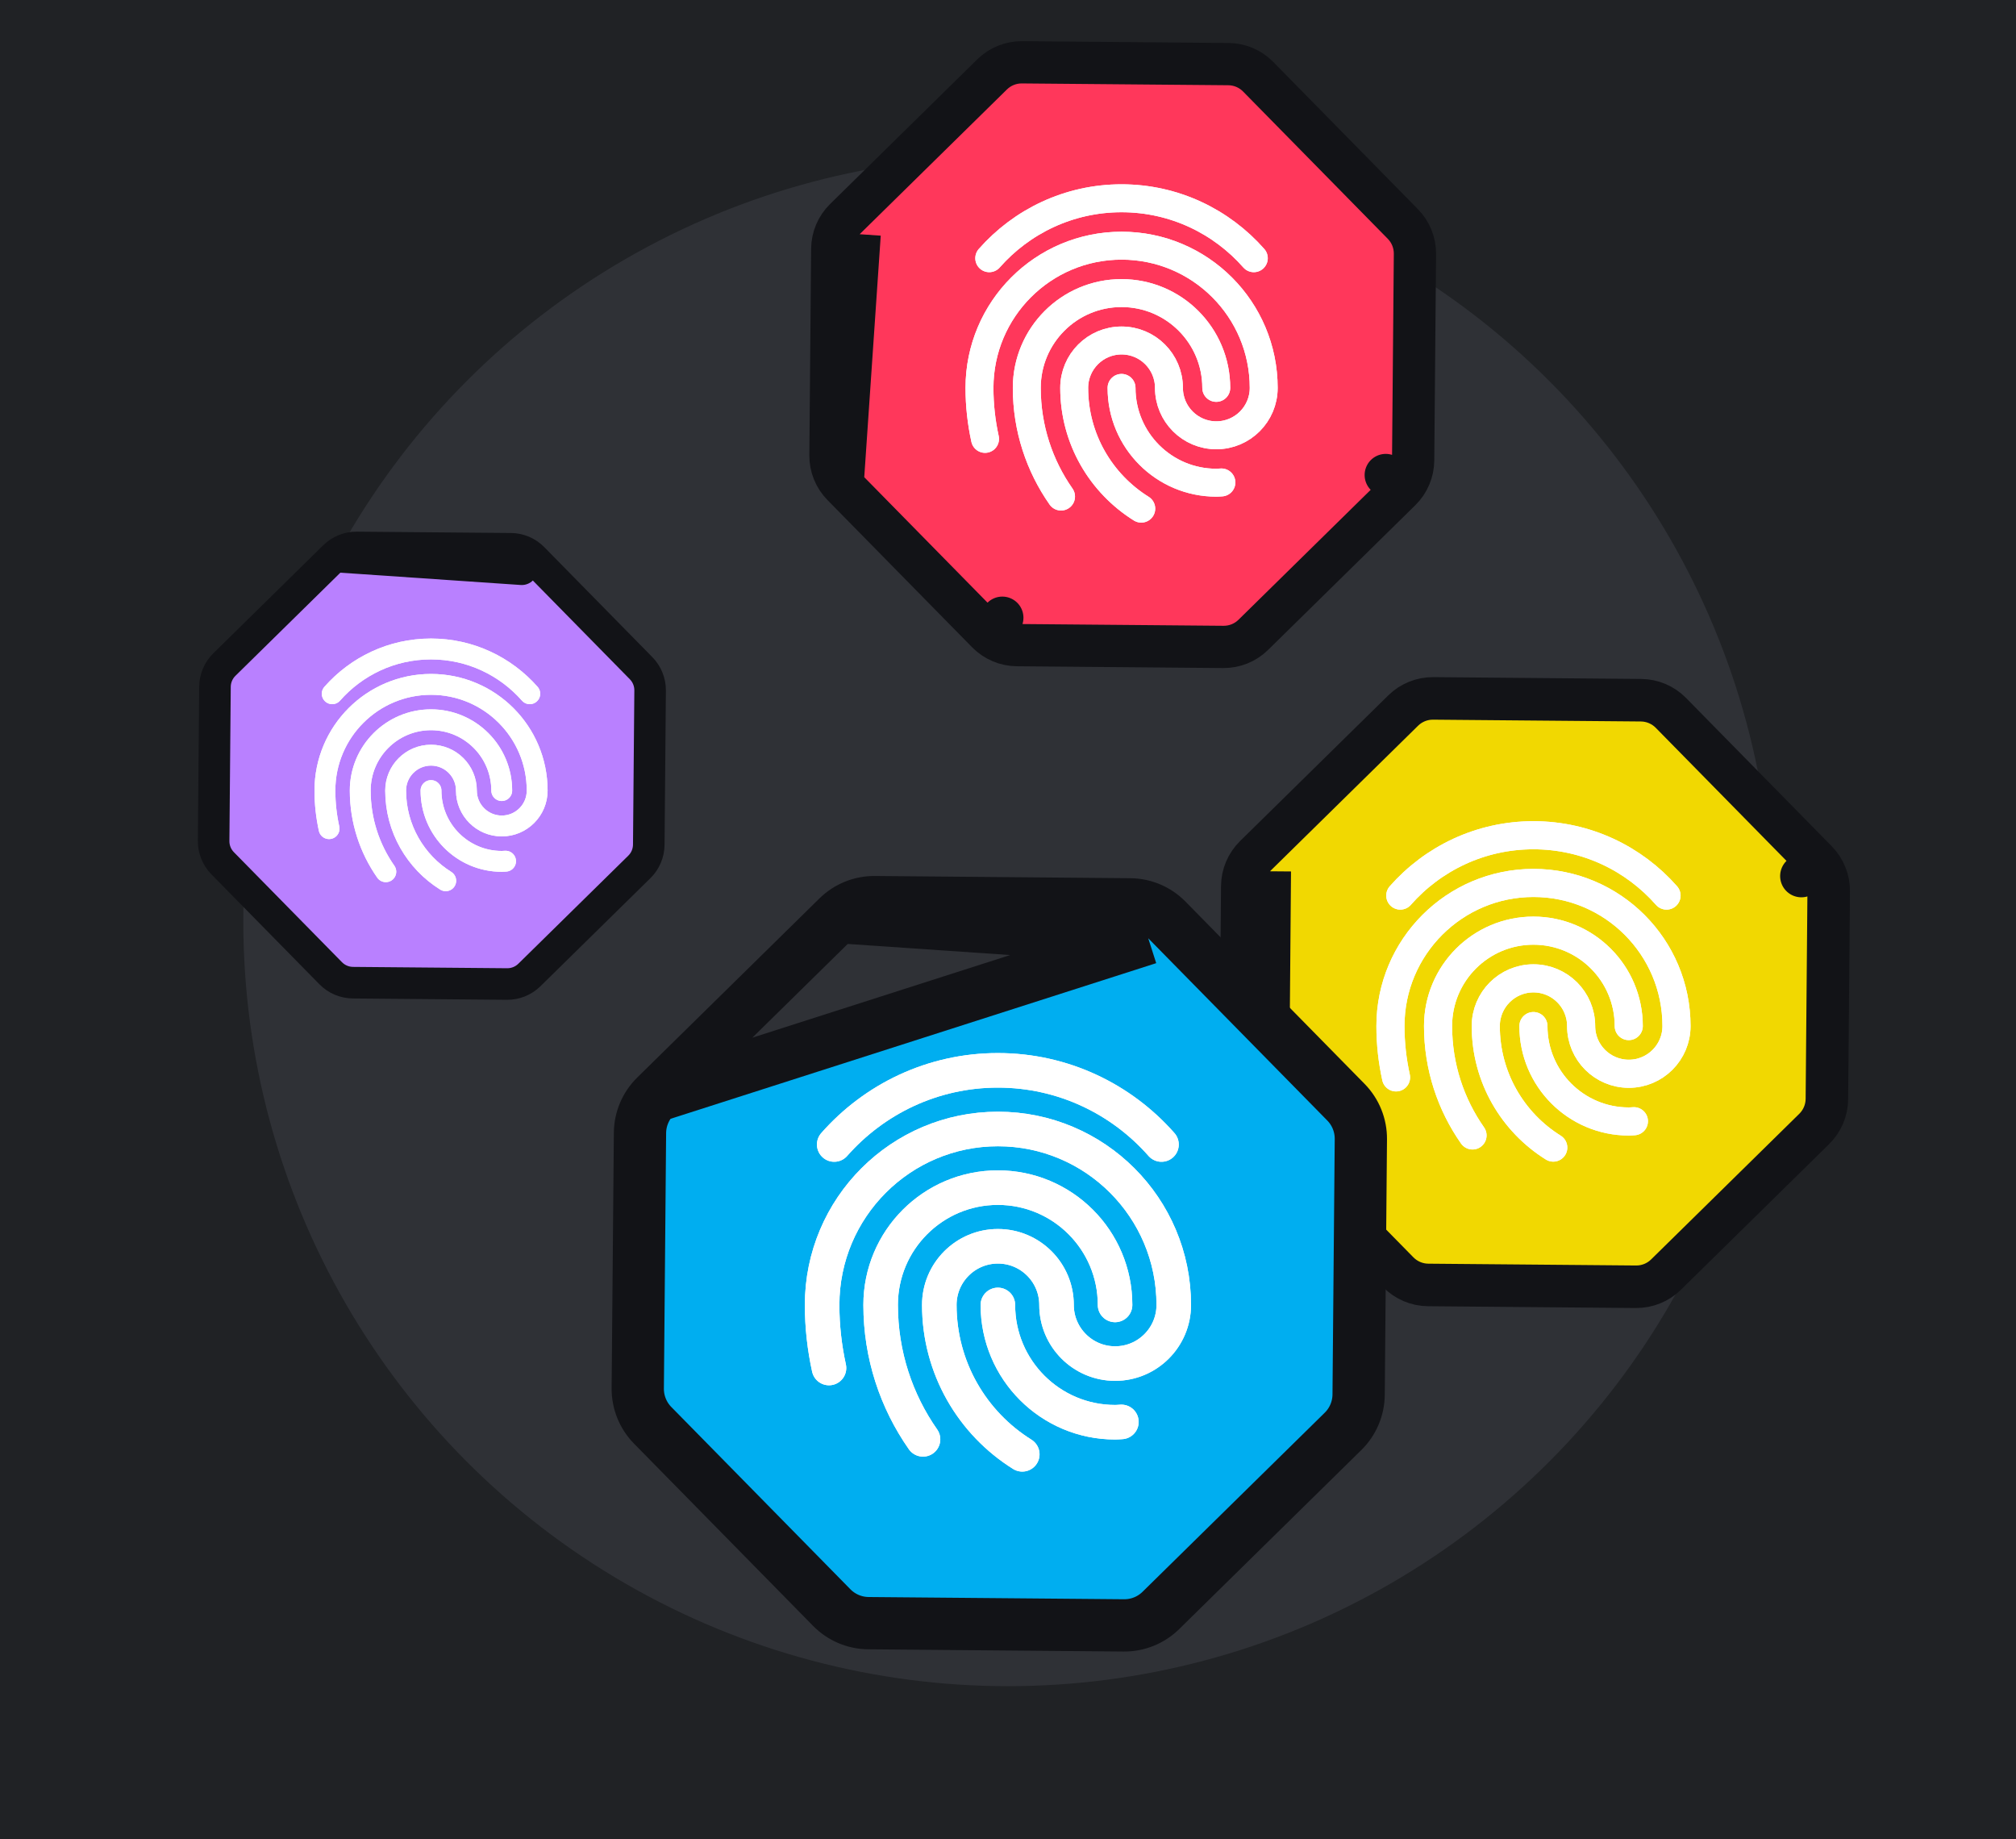 <svg width="580" height="529" viewBox="0 0 580 529" fill="none" xmlns="http://www.w3.org/2000/svg">
	<rect width="580" height="529" fill="#202225" />
	<circle cx="290" cy="265" r="220" fill="#2F3136" />
	<path d="M247.323 67.368L243.063 63.033L285.434 21.395C287.726 19.144 290.818 17.895 294.03 17.922L353.433 18.441C356.645 18.469 359.715 19.772 361.967 22.063L403.605 64.434C405.856 66.726 407.105 69.817 407.077 73.03L406.559 132.433C406.531 135.645 405.228 138.715 402.937 140.967L398.677 136.632L402.937 140.967L360.566 182.605C358.274 184.856 355.183 186.105 351.97 186.077L292.567 185.559C289.355 185.531 286.285 184.228 284.033 181.937L288.368 177.677L284.033 181.937L242.395 139.566M247.323 67.368L242.395 139.566M247.323 67.368L243.063 63.033C240.772 65.285 239.469 68.355 239.441 71.567L238.923 130.97C238.895 134.182 240.144 137.274 242.395 139.566M247.323 67.368L242.395 139.566" fill="#FF375B" stroke="#121317" stroke-width="12.156" stroke-linejoin="round" />
	<path d="M305.259 142.826C299.055 133.972 295.405 123.201 295.405 111.57C295.405 96.508 307.608 84.301 322.661 84.301C337.714 84.301 349.917 96.508 349.917 111.57" stroke="white" stroke-width="8.034" stroke-linecap="round" stroke-linejoin="round" />
	<path d="M305.259 142.826C299.055 133.972 295.405 123.201 295.405 111.57C295.405 96.508 307.608 84.301 322.661 84.301C337.714 84.301 349.917 96.508 349.917 111.57" stroke="white" stroke-width="8.034" stroke-linecap="round" stroke-linejoin="round" />
	<path d="M351.392 138.767C350.901 138.794 350.419 138.84 349.924 138.84C334.871 138.84 322.668 126.632 322.668 111.57" stroke="white" stroke-width="8.034" stroke-linecap="round" stroke-linejoin="round" />
	<path d="M351.392 138.767C350.901 138.794 350.419 138.84 349.924 138.84C334.871 138.84 322.668 126.632 322.668 111.57" stroke="white" stroke-width="8.034" stroke-linecap="round" stroke-linejoin="round" />
	<path d="M328.339 146.302C316.759 139.081 309.046 126.227 309.046 111.57C309.046 104.039 315.15 97.936 322.676 97.936C330.203 97.936 336.306 104.039 336.306 111.57C336.306 119.101 342.41 125.205 349.937 125.205C357.463 125.205 363.567 119.101 363.567 111.57C363.567 88.978 345.26 70.666 322.681 70.666C300.102 70.666 281.795 88.978 281.795 111.57C281.795 116.606 282.358 121.51 283.395 126.237" stroke="white" stroke-width="8.034" stroke-linecap="round" stroke-linejoin="round" />
	<path d="M328.339 146.302C316.759 139.081 309.046 126.227 309.046 111.57C309.046 104.039 315.15 97.936 322.676 97.936C330.203 97.936 336.306 104.039 336.306 111.57C336.306 119.101 342.41 125.205 349.937 125.205C357.463 125.205 363.567 119.101 363.567 111.57C363.567 88.978 345.26 70.666 322.681 70.666C300.102 70.666 281.795 88.978 281.795 111.57C281.795 116.606 282.358 121.51 283.395 126.237" stroke="white" stroke-width="8.034" stroke-linecap="round" stroke-linejoin="round" />
	<path d="M360.718 74.273C351.424 63.715 337.835 57.029 322.664 57.029C307.493 57.029 293.904 63.715 284.609 74.273" stroke="white" stroke-width="8.034" stroke-linecap="round" stroke-linejoin="round" />
	<path d="M360.718 74.273C351.424 63.715 337.835 57.029 322.664 57.029C307.493 57.029 293.904 63.715 284.609 74.273" stroke="white" stroke-width="8.034" stroke-linecap="round" stroke-linejoin="round" />
	<path d="M96.196 160.055C97.907 158.373 100.216 157.441 102.615 157.461L146.976 157.849C149.375 157.87 151.667 158.843 153.349 160.554M96.196 160.055L153.349 160.554M96.196 160.055L64.554 191.149C62.843 192.831 61.87 195.123 61.849 197.522L61.462 241.884C61.441 244.282 62.373 246.591 64.055 248.303L95.149 279.945C96.831 281.656 99.123 282.629 101.522 282.65L145.884 283.037C148.283 283.058 150.591 282.125 152.303 280.443L183.945 249.349C185.656 247.667 186.629 245.375 186.65 242.976L187.037 198.615C187.058 196.216 186.125 193.907 184.443 192.196L153.349 160.554M96.196 160.055L150.111 163.735L153.349 160.554" fill="#B980FF" stroke="#121317" stroke-width="9.078" stroke-linejoin="round" />
	<path d="M110.998 250.737C106.365 244.125 103.64 236.081 103.64 227.396C103.64 216.148 112.753 207.031 123.994 207.031C135.235 207.031 144.348 216.148 144.348 227.396" stroke="white" stroke-width="6" stroke-linecap="round" stroke-linejoin="round" />
	<path d="M110.998 250.737C106.365 244.125 103.64 236.081 103.64 227.396C103.64 216.148 112.753 207.031 123.994 207.031C135.235 207.031 144.348 216.148 144.348 227.396" stroke="white" stroke-width="6" stroke-linecap="round" stroke-linejoin="round" />
	<path d="M145.451 247.706C145.084 247.727 144.724 247.761 144.354 247.761C133.113 247.761 124 238.644 124 227.396" stroke="white" stroke-width="6" stroke-linecap="round" stroke-linejoin="round" />
	<path d="M145.45 247.706C145.084 247.727 144.724 247.761 144.354 247.761C133.113 247.761 124 238.644 124 227.396" stroke="white" stroke-width="6" stroke-linecap="round" stroke-linejoin="round" />
	<path d="M128.236 253.334C119.588 247.941 113.828 238.342 113.828 227.396C113.828 221.772 118.387 217.214 124.007 217.214C129.628 217.214 134.186 221.772 134.186 227.396C134.186 233.02 138.744 237.578 144.365 237.578C149.986 237.578 154.544 233.02 154.544 227.396C154.544 210.524 140.872 196.85 124.011 196.85C107.149 196.85 93.478 210.524 93.478 227.396C93.478 231.157 93.898 234.819 94.672 238.349" stroke="white" stroke-width="6" stroke-linecap="round" stroke-linejoin="round" />
	<path d="M128.236 253.334C119.588 247.941 113.828 238.342 113.828 227.396C113.828 221.772 118.387 217.214 124.007 217.214C129.628 217.214 134.186 221.772 134.186 227.396C134.186 233.02 138.744 237.578 144.365 237.578C149.986 237.578 154.544 233.02 154.544 227.396C154.544 210.524 140.872 196.85 124.011 196.85C107.149 196.85 93.478 210.524 93.478 227.396C93.478 231.157 93.898 234.819 94.672 238.349" stroke="white" stroke-width="6" stroke-linecap="round" stroke-linejoin="round" />
	<path d="M152.415 199.543C145.474 191.659 135.326 186.666 123.997 186.666C112.667 186.666 102.519 191.659 95.578 199.543" stroke="white" stroke-width="6" stroke-linecap="round" stroke-linejoin="round" />
	<path d="M152.415 199.543C145.474 191.659 135.326 186.666 123.997 186.666C112.667 186.666 102.519 191.659 95.578 199.543" stroke="white" stroke-width="6" stroke-linecap="round" stroke-linejoin="round" />
	<path d="M365.304 250.612L361.051 246.283L403.693 204.379C405.999 202.113 409.111 200.855 412.344 200.884L472.128 201.405C475.361 201.434 478.45 202.745 480.717 205.051L522.621 247.693L518.258 251.981L522.621 247.693C524.887 249.999 526.145 253.111 526.116 256.344L525.595 316.128C525.566 319.361 524.255 322.45 521.949 324.717L479.307 366.621C477.001 368.887 473.889 370.145 470.656 370.116L410.872 369.595C407.639 369.566 404.55 368.255 402.283 365.949L360.379 323.307M365.304 250.612L360.379 323.307M365.304 250.612L361.051 246.283C358.745 248.55 357.434 251.639 357.405 254.872L356.884 314.656C356.855 317.889 358.113 321.001 360.379 323.307M365.304 250.612L364.742 319.019L360.379 323.307" fill="#F1D801" stroke="#121317" stroke-width="12.234" stroke-linejoin="round" />
	<path d="M423.643 326.588C417.4 317.677 413.727 306.837 413.727 295.132C413.727 279.973 426.008 267.688 441.157 267.688C456.306 267.688 468.588 279.973 468.588 295.132" stroke="white" stroke-width="8.086" stroke-linecap="round" stroke-linejoin="round" />
	<path d="M423.643 326.588C417.4 317.677 413.727 306.837 413.727 295.132C413.727 279.973 426.008 267.688 441.157 267.688C456.306 267.688 468.588 279.973 468.588 295.132" stroke="white" stroke-width="8.086" stroke-linecap="round" stroke-linejoin="round" />
	<path d="M470.072 322.504C469.578 322.531 469.093 322.577 468.595 322.577C453.446 322.577 441.164 310.291 441.164 295.133" stroke="white" stroke-width="8.086" stroke-linecap="round" stroke-linejoin="round" />
	<path d="M470.072 322.504C469.578 322.531 469.093 322.577 468.595 322.577C453.445 322.577 441.164 310.291 441.164 295.133" stroke="white" stroke-width="8.086" stroke-linecap="round" stroke-linejoin="round" />
	<path d="M446.872 330.086C435.218 322.818 427.455 309.882 427.455 295.131C427.455 287.552 433.598 281.409 441.173 281.409C448.748 281.409 454.89 287.552 454.89 295.131C454.89 302.711 461.033 308.853 468.608 308.853C476.183 308.853 482.325 302.711 482.325 295.131C482.325 272.394 463.901 253.965 441.177 253.965C418.454 253.965 400.029 272.394 400.029 295.131C400.029 300.2 400.596 305.135 401.639 309.892" stroke="white" stroke-width="8.086" stroke-linecap="round" stroke-linejoin="round" />
	<path d="M446.872 330.086C435.218 322.818 427.455 309.882 427.455 295.131C427.455 287.552 433.598 281.409 441.173 281.409C448.748 281.409 454.89 287.552 454.89 295.131C454.89 302.711 461.033 308.853 468.608 308.853C476.183 308.853 482.325 302.711 482.325 295.131C482.325 272.394 463.901 253.965 441.177 253.965C418.454 253.965 400.029 272.394 400.029 295.131C400.029 300.2 400.596 305.135 401.639 309.892" stroke="white" stroke-width="8.086" stroke-linecap="round" stroke-linejoin="round" />
	<path d="M479.458 257.596C470.105 246.971 456.428 240.242 441.16 240.242C425.892 240.242 412.215 246.971 402.861 257.596" stroke="white" stroke-width="8.086" stroke-linecap="round" stroke-linejoin="round" />
	<path d="M479.458 257.596C470.105 246.971 456.428 240.242 441.16 240.242C425.892 240.242 412.215 246.971 402.861 257.596" stroke="white" stroke-width="8.086" stroke-linecap="round" stroke-linejoin="round" />
	<path d="M330.344 269.876L335.707 264.606L387.22 317.026C390.006 319.861 391.551 323.686 391.517 327.66L390.875 401.152C390.841 405.126 389.229 408.924 386.394 411.709L333.974 463.222C331.139 466.008 327.314 467.553 323.34 467.519L249.848 466.877C245.874 466.843 242.076 465.231 239.291 462.396L187.778 409.976C184.992 407.141 183.446 403.316 183.481 399.342L184.123 325.85C184.157 321.876 185.769 318.078 188.604 315.293M330.344 269.876L188.604 315.293M330.344 269.876L335.707 264.606C332.922 261.771 329.124 260.159 325.15 260.124L251.658 259.483C247.684 259.448 243.859 260.994 241.024 263.78M330.344 269.876L241.024 263.78M188.604 315.293L241.024 263.78M188.604 315.293L241.024 263.78" fill="#00AEF0" stroke="#121317" stroke-width="15.039" stroke-linejoin="round" />
	<path d="M265.552 414.008C257.876 403.055 253.361 389.729 253.361 375.34C253.361 356.706 268.459 341.604 287.082 341.604C305.704 341.604 320.801 356.706 320.801 375.34" stroke="white" stroke-width="9.94" stroke-linecap="round" stroke-linejoin="round" />
	<path d="M265.552 414.008C257.876 403.055 253.361 389.729 253.361 375.34C253.361 356.706 268.459 341.604 287.082 341.604C305.704 341.604 320.801 356.706 320.801 375.34" stroke="white" stroke-width="9.94" stroke-linecap="round" stroke-linejoin="round" />
	<path d="M322.624 408.991C322.017 409.024 321.421 409.081 320.808 409.081C302.186 409.081 287.088 393.977 287.088 375.344" stroke="white" stroke-width="9.94" stroke-linecap="round" stroke-linejoin="round" />
	<path d="M322.624 408.991C322.017 409.024 321.42 409.081 320.808 409.081C302.185 409.081 287.088 393.977 287.088 375.344" stroke="white" stroke-width="9.94" stroke-linecap="round" stroke-linejoin="round" />
	<path d="M294.106 418.311C279.779 409.377 270.237 393.475 270.237 375.342C270.237 366.025 277.788 358.473 287.1 358.473C296.411 358.473 303.962 366.025 303.962 375.342C303.962 384.659 311.514 392.21 320.825 392.21C330.137 392.21 337.688 384.659 337.688 375.342C337.688 347.391 315.039 324.736 287.105 324.736C259.171 324.736 236.522 347.391 236.522 375.342C236.522 381.572 237.22 387.639 238.502 393.487" stroke="white" stroke-width="9.94" stroke-linecap="round" stroke-linejoin="round" />
	<path d="M294.106 418.311C279.779 409.377 270.237 393.475 270.237 375.342C270.237 366.025 277.788 358.473 287.1 358.473C296.411 358.473 303.962 366.025 303.962 375.342C303.962 384.659 311.514 392.21 320.825 392.21C330.137 392.21 337.688 384.659 337.688 375.342C337.688 347.391 315.039 324.736 287.105 324.736C259.171 324.736 236.522 347.391 236.522 375.342C236.522 381.572 237.22 387.639 238.502 393.487" stroke="white" stroke-width="9.94" stroke-linecap="round" stroke-linejoin="round" />
	<path d="M334.16 329.2C322.662 316.138 305.85 307.867 287.081 307.867C268.312 307.867 251.5 316.138 240.001 329.2" stroke="white" stroke-width="9.94" stroke-linecap="round" stroke-linejoin="round" />
	<path d="M334.16 329.2C322.662 316.138 305.85 307.867 287.081 307.867C268.312 307.867 251.5 316.138 240.001 329.2" stroke="white" stroke-width="9.94" stroke-linecap="round" stroke-linejoin="round" />
</svg>
